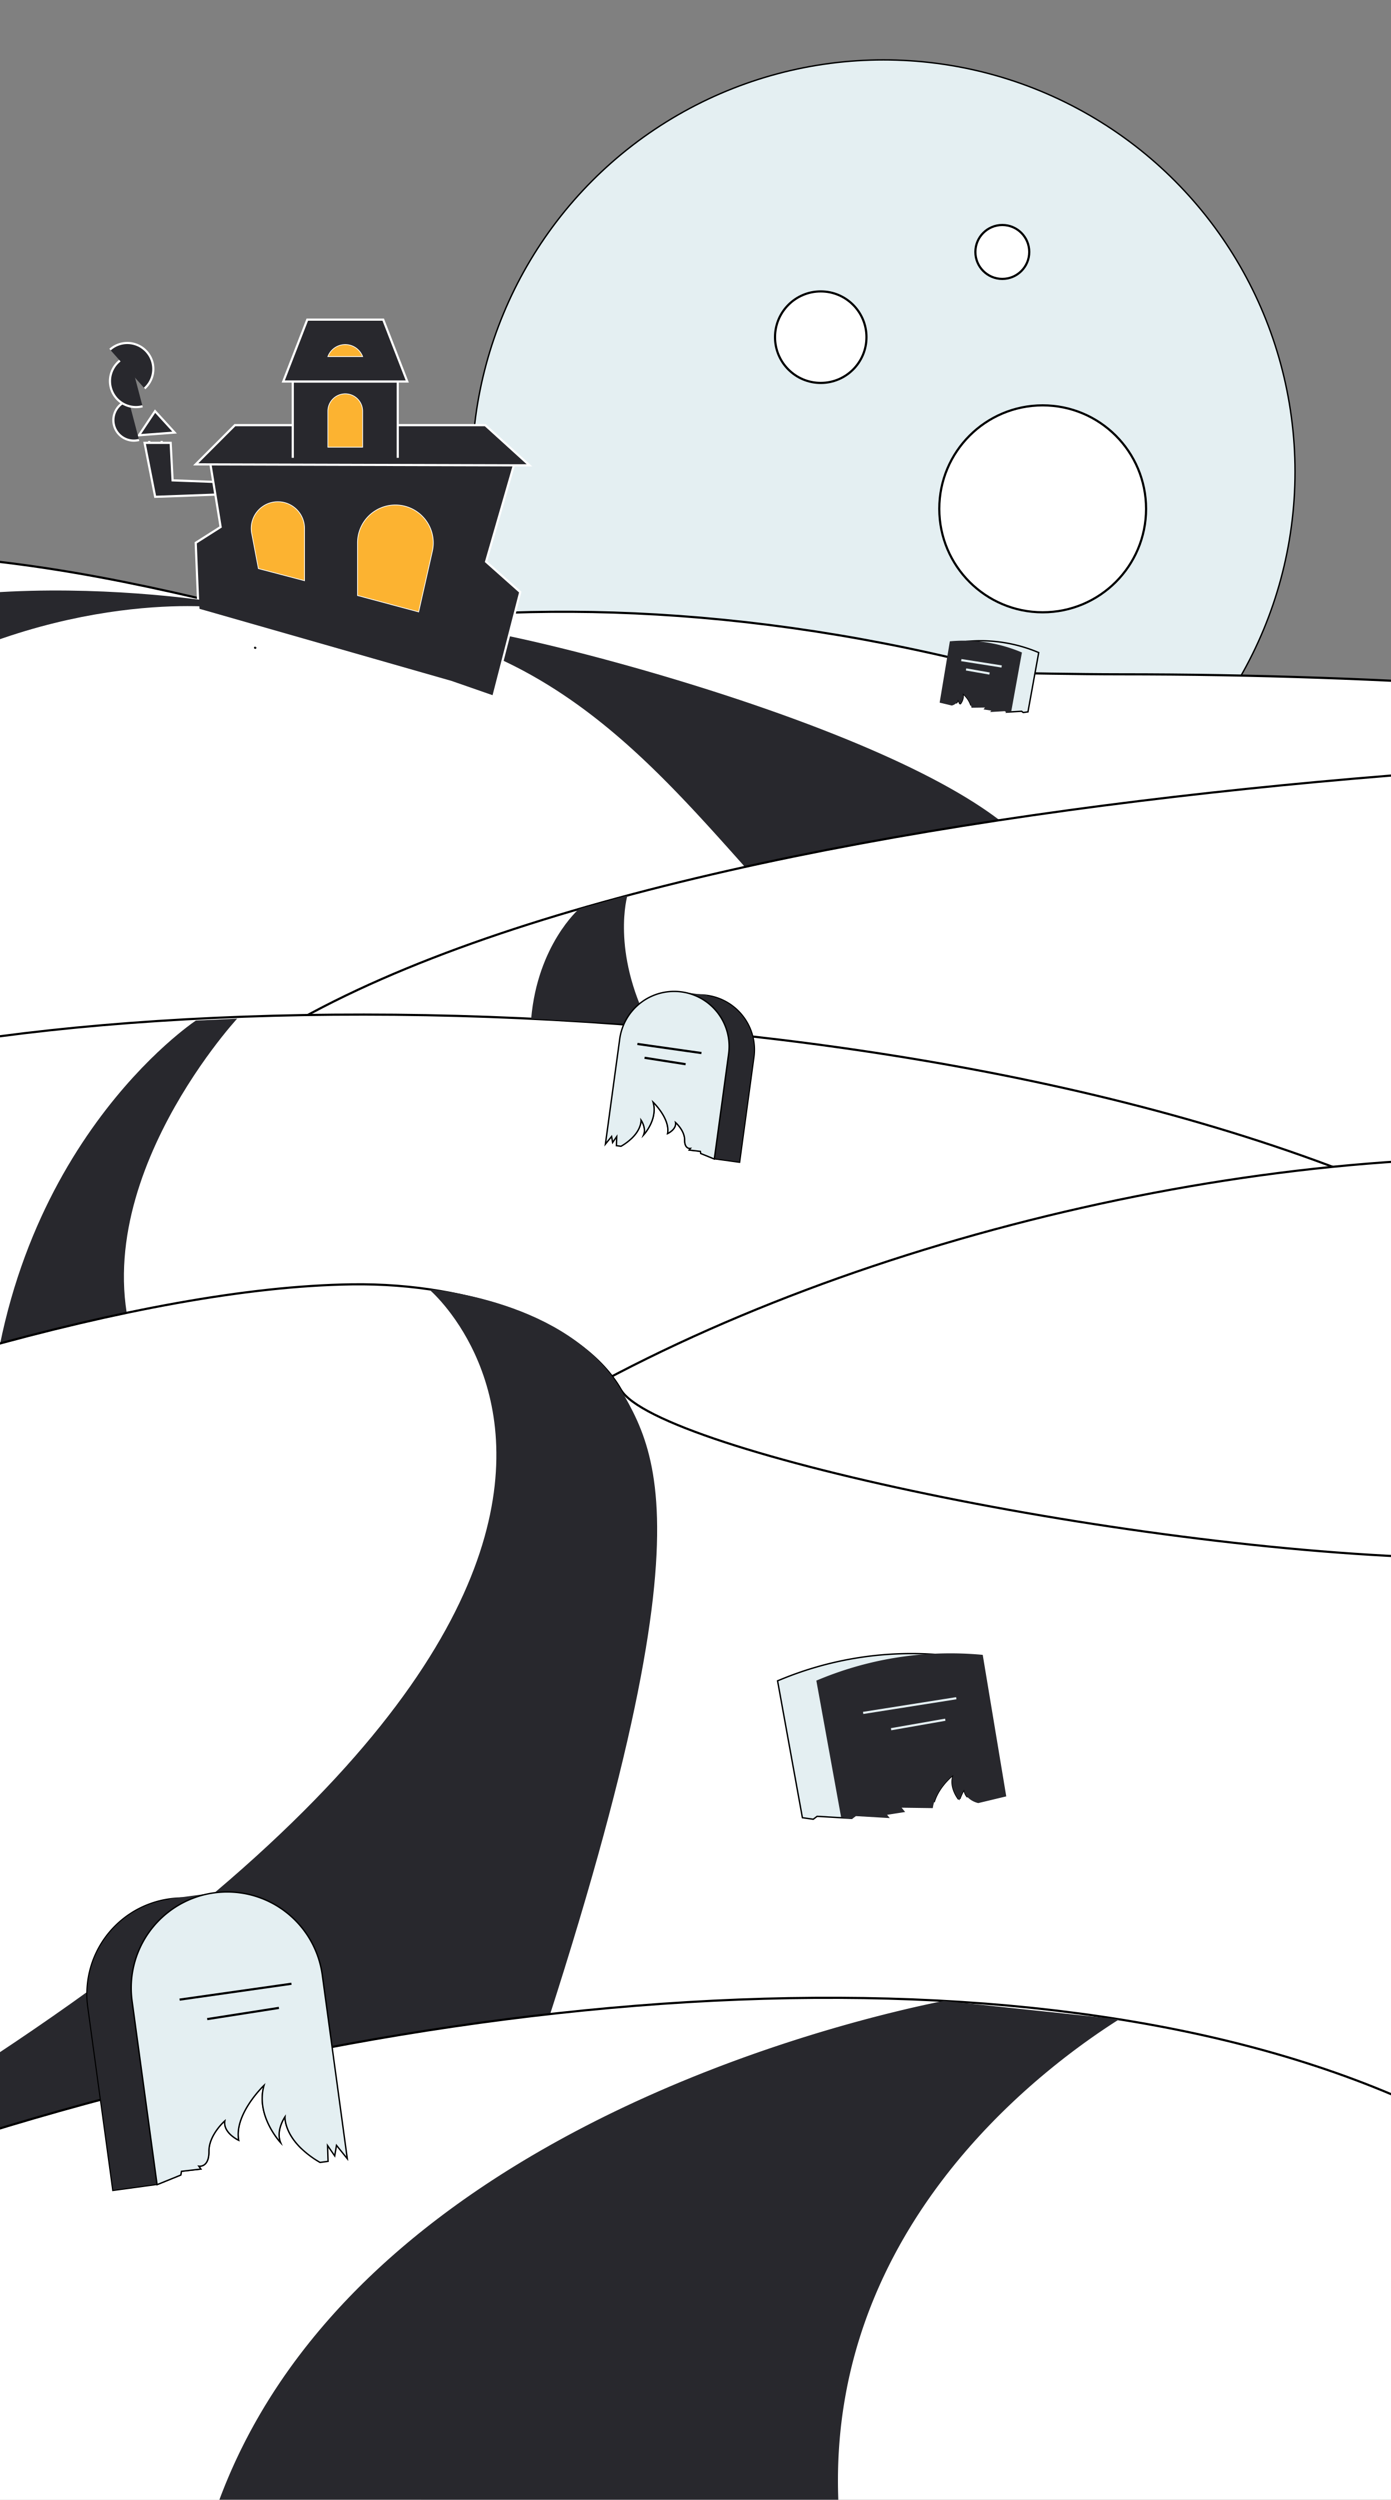<?xml version="1.0" encoding="UTF-8"?> <svg xmlns="http://www.w3.org/2000/svg" id="Layer_1" data-name="Layer 1" width="640" height="1149.323" viewBox="0 0 640 1149.323"><rect x="0" y="0" width="640" height="1149.323" fill="#808080" stroke="none"/> <defs> <style>.cls-1{fill:#e4eff2;stroke-width:0.636px;}.cls-1,.cls-10,.cls-11,.cls-2,.cls-4{stroke:#000;}.cls-1,.cls-10,.cls-11,.cls-2,.cls-5,.cls-6,.cls-7,.cls-8{stroke-miterlimit:10;}.cls-2,.cls-9{fill:#fff;}.cls-10,.cls-3,.cls-6{fill:#28282d;}.cls-11,.cls-4,.cls-5,.cls-8{fill:none;}.cls-4{stroke-linecap:round;stroke-linejoin:round;}.cls-5,.cls-6,.cls-7{stroke:#fff;}.cls-7{fill:#fcb331;stroke-width:0.347px;}.cls-8{stroke:#e4eff2;}.cls-10{stroke-width:0.509px;}</style> </defs> <title>bg-mobile-2</title> <circle class="cls-1" cx="406.49" cy="216.889" r="189.348"></circle> <circle class="cls-2" cx="461.167" cy="115.843" r="12.392"></circle> <circle class="cls-2" cx="479.738" cy="233.946" r="47.572"></circle> <circle class="cls-2" cx="377.627" cy="155.023" r="21.039"></circle> <path class="cls-2" d="M515.391,310.032c-18.767,0-49.959-.619-49.959-.619-124.341-33.437-232.594-33.1-314.682-19.488C22.878,256.52-88.562,230.5-271.51,288.825l-89.319-59.136v985.142H1092.16V376.257C965.945,345.573,765.72,310.032,515.391,310.032Z"></path> <path class="cls-3" d="M352.767,409.81c-45.6-50.7-88.659-104.6-165.219-120.812a189.508,189.508,0,0,0,23.269-.158c16.09-.933,187.19,40.352,249.727,88.774Z"></path> <path class="cls-4" d="M117.46,297.84c-.076-.014-.108-.022-.087-.022A.286.286,0,0,1,117.46,297.84Z"></path> <line class="cls-5" x1="68.656" y1="207.361" x2="68.656" y2="202.728"></line> <line class="cls-5" x1="74.384" y1="207.361" x2="74.384" y2="202.728"></line> <polygon class="cls-6" points="100.109 221.63 79.407 220.855 78.525 203.614 66.514 203.614 71.399 228.422 74.521 228.315 74.521 228.332 79.779 228.135 79.779 228.135 79.779 228.135 100.109 227.374 100.109 221.63"></polygon> <polygon class="cls-6" points="223.634 258.248 236.569 213.459 96.82 213.459 101.506 242.292 90.047 249.572 91.297 280.291 207.659 313.566 226.977 320.288 239.37 272.228 223.634 258.248"></polygon> <polygon class="cls-6" points="236.569 213.951 243.617 213.951 223.247 195.469 108.081 195.469 90.047 213.503 236.569 213.951"></polygon> <polyline class="cls-6" points="134.701 210.503 134.701 175.413 183.003 175.413 183.003 210.503"></polyline> <polygon class="cls-6" points="176.32 146.961 141.383 146.961 130.32 175.413 187.384 175.413 176.32 146.961"></polygon> <path class="cls-7" d="M166.844,163.952H150.86a8.54,8.54,0,0,1,15.984,0Z"></path> <path class="cls-7" d="M158.852,181.066h0a7.992,7.992,0,0,1,7.992,7.992V205.6a0,0,0,0,1,0,0H150.86a0,0,0,0,1,0,0V189.058a7.992,7.992,0,0,1,7.992-7.992Z"></path> <path class="cls-7" d="M140.113,266.991l-21.225-5.566-3.014-15.863a12.261,12.261,0,0,1,11.978-14.879h0a12.261,12.261,0,0,1,12.261,12.261Z"></path> <path class="cls-7" d="M192.621,281.347l-28.128-7.539v-24.2a17.434,17.434,0,0,1,17.434-17.435h0a17.435,17.435,0,0,1,17,21.283Z"></path> <polygon class="cls-6" points="71.34 189.037 63.939 200.123 80.33 198.879 71.34 189.037"></polygon> <path class="cls-6" d="M63.975,202.279a9.408,9.408,0,1,1-4.775-18.2"></path> <path class="cls-6" d="M65.577,186.788a11.964,11.964,0,0,1-6.071-23.145"></path> <path class="cls-6" d="M50.628,160.724a11.964,11.964,0,0,1,15.9,17.883"></path> <path class="cls-3" d="M-121.675,314c63.792-63.792,223.247-36.857,223.247-36.857l.687,2.288s-73.957-9.669-157.11,40.1"></path> <path class="cls-2" d="M98.571,494.545c165.692-131.1,674.118-157.037,884.76-145.472"></path> <path class="cls-2" d="M-126.542,507.347c132.812-60.612,573.584-63.98,809.68,60.246"></path> <path class="cls-2" d="M115.191,785.375c89.244-208.928,653.6-345.006,832.833-178.829"></path> <path class="cls-1" d="M440.061,323.1l.071.018a2.508,2.508,0,0,0,.586-1.438,10.6,10.6,0,0,1,.837,1.775l.347.083c.553-.765,1.739-2.751.964-4.77a12.1,12.1,0,0,1,3.8,5.295,2.894,2.894,0,0,0,1.776-2.337,8.407,8.407,0,0,1,.934,2.185s2.2-2.52,1.219-5.094c0,0,3.555,2.682,4.107,6.624l6.211-.093-.7.858,3.6.556-.536.659,1.281-.076,5.471-.322.769.58,2.166-.3,4.949-27.264-.509-.208a68.287,68.287,0,0,0-29.641-5.133q-1.509.067-3.014.214Z"></path> <path class="cls-3" d="M432.331,323.054l5.583,1.338a4.446,4.446,0,0,0,2.218-1.271,2.508,2.508,0,0,0,.586-1.438,10.6,10.6,0,0,1,.837,1.775,2.758,2.758,0,0,1,.1.41s.1-.118.25-.327c.553-.765,1.739-2.751.964-4.77a12.1,12.1,0,0,1,3.8,5.295,7.773,7.773,0,0,1,.31,1.329l6.211-.09-.7.858,3.6.556-.532.659,6.752-.4.765.577,2.169-.3,4.946-27.259-.5-.209a68.406,68.406,0,0,0-32.659-4.918Z"></path> <line class="cls-8" x1="460.856" y1="306.431" x2="442.29" y2="303.501"></line> <line class="cls-8" x1="455.286" y1="309.676" x2="444.482" y2="307.784"></line> <path class="cls-1" d="M445.135,826.047l-.162.042a5.792,5.792,0,0,1-1.354-3.32,24.378,24.378,0,0,0-1.931,4.1l-.8.192c-1.276-1.767-4.013-6.351-2.225-11.012,0,0-6.41,4.836-8.775,12.223a6.683,6.683,0,0,1-4.1-5.394,19.42,19.42,0,0,0-2.156,5.044s-5.085-5.818-2.812-11.759c0,0-8.207,6.19-9.482,15.291L397,831.234l1.625,1.982-8.314,1.283,1.236,1.521-2.958-.174-12.628-.744-1.775,1.339-5-.7L357.76,772.807l1.176-.481a157.614,157.614,0,0,1,68.422-11.848q3.481.156,6.957.494Z"></path> <path class="cls-3" d="M462.98,825.933l-12.888,3.089a10.264,10.264,0,0,1-5.119-2.933,5.792,5.792,0,0,1-1.354-3.32,24.378,24.378,0,0,0-1.931,4.1,6.23,6.23,0,0,0-.225.947s-.239-.273-.578-.755c-1.276-1.767-4.013-6.351-2.225-11.012,0,0-6.41,4.836-8.775,12.223a17.746,17.746,0,0,0-.715,3.067l-14.338-.208,1.625,1.982-8.305,1.284,1.228,1.52L393.794,835l-1.766,1.332-5.007-.7L375.6,772.7l1.166-.482a157.941,157.941,0,0,1,75.388-11.353Z"></path> <line class="cls-8" x1="397.134" y1="787.562" x2="439.991" y2="780.798"></line> <line class="cls-8" x1="409.991" y1="795.053" x2="434.929" y2="790.685"></line> <path class="cls-3" d="M65.817,628.651C31.363,552.559,109.11,468.364,109.11,468.364l-19,.874S-.354,528.881-5.768,666.5Z"></path> <path class="cls-2" d="M682.747,716.612c-150.439-.221-380.706-49.068-397.164-77.768-16.922-29.508-67.639-49.127-123.69-48.334C-32.036,593.254-413.6,769.593-474.7,835.568"></path> <path class="cls-3" d="M-183.866,1050.138c573.6-296.4,381.259-457.359,381.259-457.359s64.037,4.736,88.19,46.065c20.623,35.29,44.09,83.194-75.586,412.405Z"></path> <circle class="cls-9" cx="114.261" cy="782.048" r="28.174"></circle> <path class="cls-3" d="M298.761,471.39c-17.609-34.277-10.08-59.665-10.08-59.665l-22.322,6.212s-19.03,16.517-21.969,50.445Z"></path> <path class="cls-2" d="M-492.819,1316.642c123.373-312.45,951.961-536.635,1223.662-298.339"></path> <path class="cls-10" d="M346.818,478.46a25.285,25.285,0,0,1,.114,7.616l-6.594,48.366-11.676-1.6-.128-.012-6.134-2.489-.164-.975-5.114-.593.539-.757s-2.71.456-2.663-3.9-4.2-8.045-4.2-8.045c.538,3.2-3.65,5.127-3.65,5.127,1.288-6.9-6.678-14.483-6.678-14.483,2.345,7.97-4.367,15.117-4.367,15.117,1.353-3.236-1.149-6.827-1.149-6.827s.292,3.837-4.13,8.2l6-43.963a25.275,25.275,0,0,1,22.467-21.737,25.013,25.013,0,0,1,6,.1A25.3,25.3,0,0,1,346.818,478.46Z"></path> <polygon class="cls-3" points="312.844 455.963 325.29 457.61 327.213 462.403 312.844 455.963"></polygon> <path class="cls-1" d="M335.129,476.9a25.262,25.262,0,0,1,.116,7.627l-6.583,48.324-.006.036-.122-.048-6.134-2.489-.164-.975-5.114-.593.539-.757s-2.71.456-2.663-3.9-4.2-8.045-4.2-8.045c.538,3.2-3.65,5.127-3.65,5.127,1.288-6.9-6.678-14.483-6.678-14.483,2.345,7.97-4.367,15.117-4.367,15.117,1.353-3.236-1.149-6.827-1.149-6.827s.292,3.837-4.13,8.2a25.341,25.341,0,0,1-5.1,3.822l-2.111-.288.132-4.16-1.884,2.722-.467-2.776-2.849,3.523,6.589-48.36a25.287,25.287,0,0,1,28.472-21.643,24.91,24.91,0,0,1,5.682,1.46A25.3,25.3,0,0,1,335.129,476.9Z"></path> <line class="cls-11" x1="293.261" y1="479.988" x2="322.729" y2="484.17"></line> <line class="cls-11" x1="296.561" y1="486.345" x2="315.453" y2="489.296"></line> <path class="cls-10" d="M40.559,909.412a44.111,44.111,0,0,0-.2,13.3l11.515,84.468,20.392-2.787.223-.022,10.713-4.347.287-1.7,8.932-1.034-.942-1.323s4.732.8,4.65-6.81,7.331-14.052,7.331-14.052c-.94,5.584,6.374,8.955,6.374,8.955-2.25-12.052,11.662-25.294,11.662-25.294-4.094,13.919,7.627,26.4,7.627,26.4-2.362-5.653,2.007-11.923,2.007-11.923s-.511,6.7,7.213,14.321l-10.471-76.779a44.168,44.168,0,0,0-87.314-1.373Z"></path> <polygon class="cls-3" points="99.892 870.122 78.156 872.998 74.798 881.37 99.892 870.122"></polygon> <path class="cls-1" d="M60.972,906.678A44.214,44.214,0,0,0,60.77,920l11.5,84.395.01.062.213-.084,10.713-4.347.287-1.7,8.932-1.034-.942-1.323s4.732.8,4.65-6.81,7.331-14.052,7.331-14.052c-.94,5.584,6.374,8.955,6.374,8.955-2.25-12.052,11.662-25.294,11.662-25.294-4.094,13.919,7.627,26.4,7.627,26.4-2.362-5.653,2.007-11.923,2.007-11.923s-.511,6.7,7.213,14.321a44.348,44.348,0,0,0,8.907,6.674l3.688-.5-.23-7.264,3.29,4.754.816-4.849,4.975,6.152-11.507-84.456a44.165,44.165,0,0,0-49.725-37.8,43.506,43.506,0,0,0-9.923,2.549A44.2,44.2,0,0,0,60.972,906.678Z"></path> <line class="cls-11" x1="134.092" y1="912.081" x2="82.629" y2="919.383"></line> <line class="cls-11" x1="128.329" y1="923.183" x2="95.335" y2="928.337"></line> <path class="cls-3" d="M514.916,928.435c-34.15,21.64-109.12,78.94-125.96,173.23-5.93,33.13-4.67,70.84,8.06,113.17H86.086a258.983,258.983,0,0,1,7.16-41.08c48.11-185.35,289.06-243.36,340.97-253.8Z"></path> </svg> 